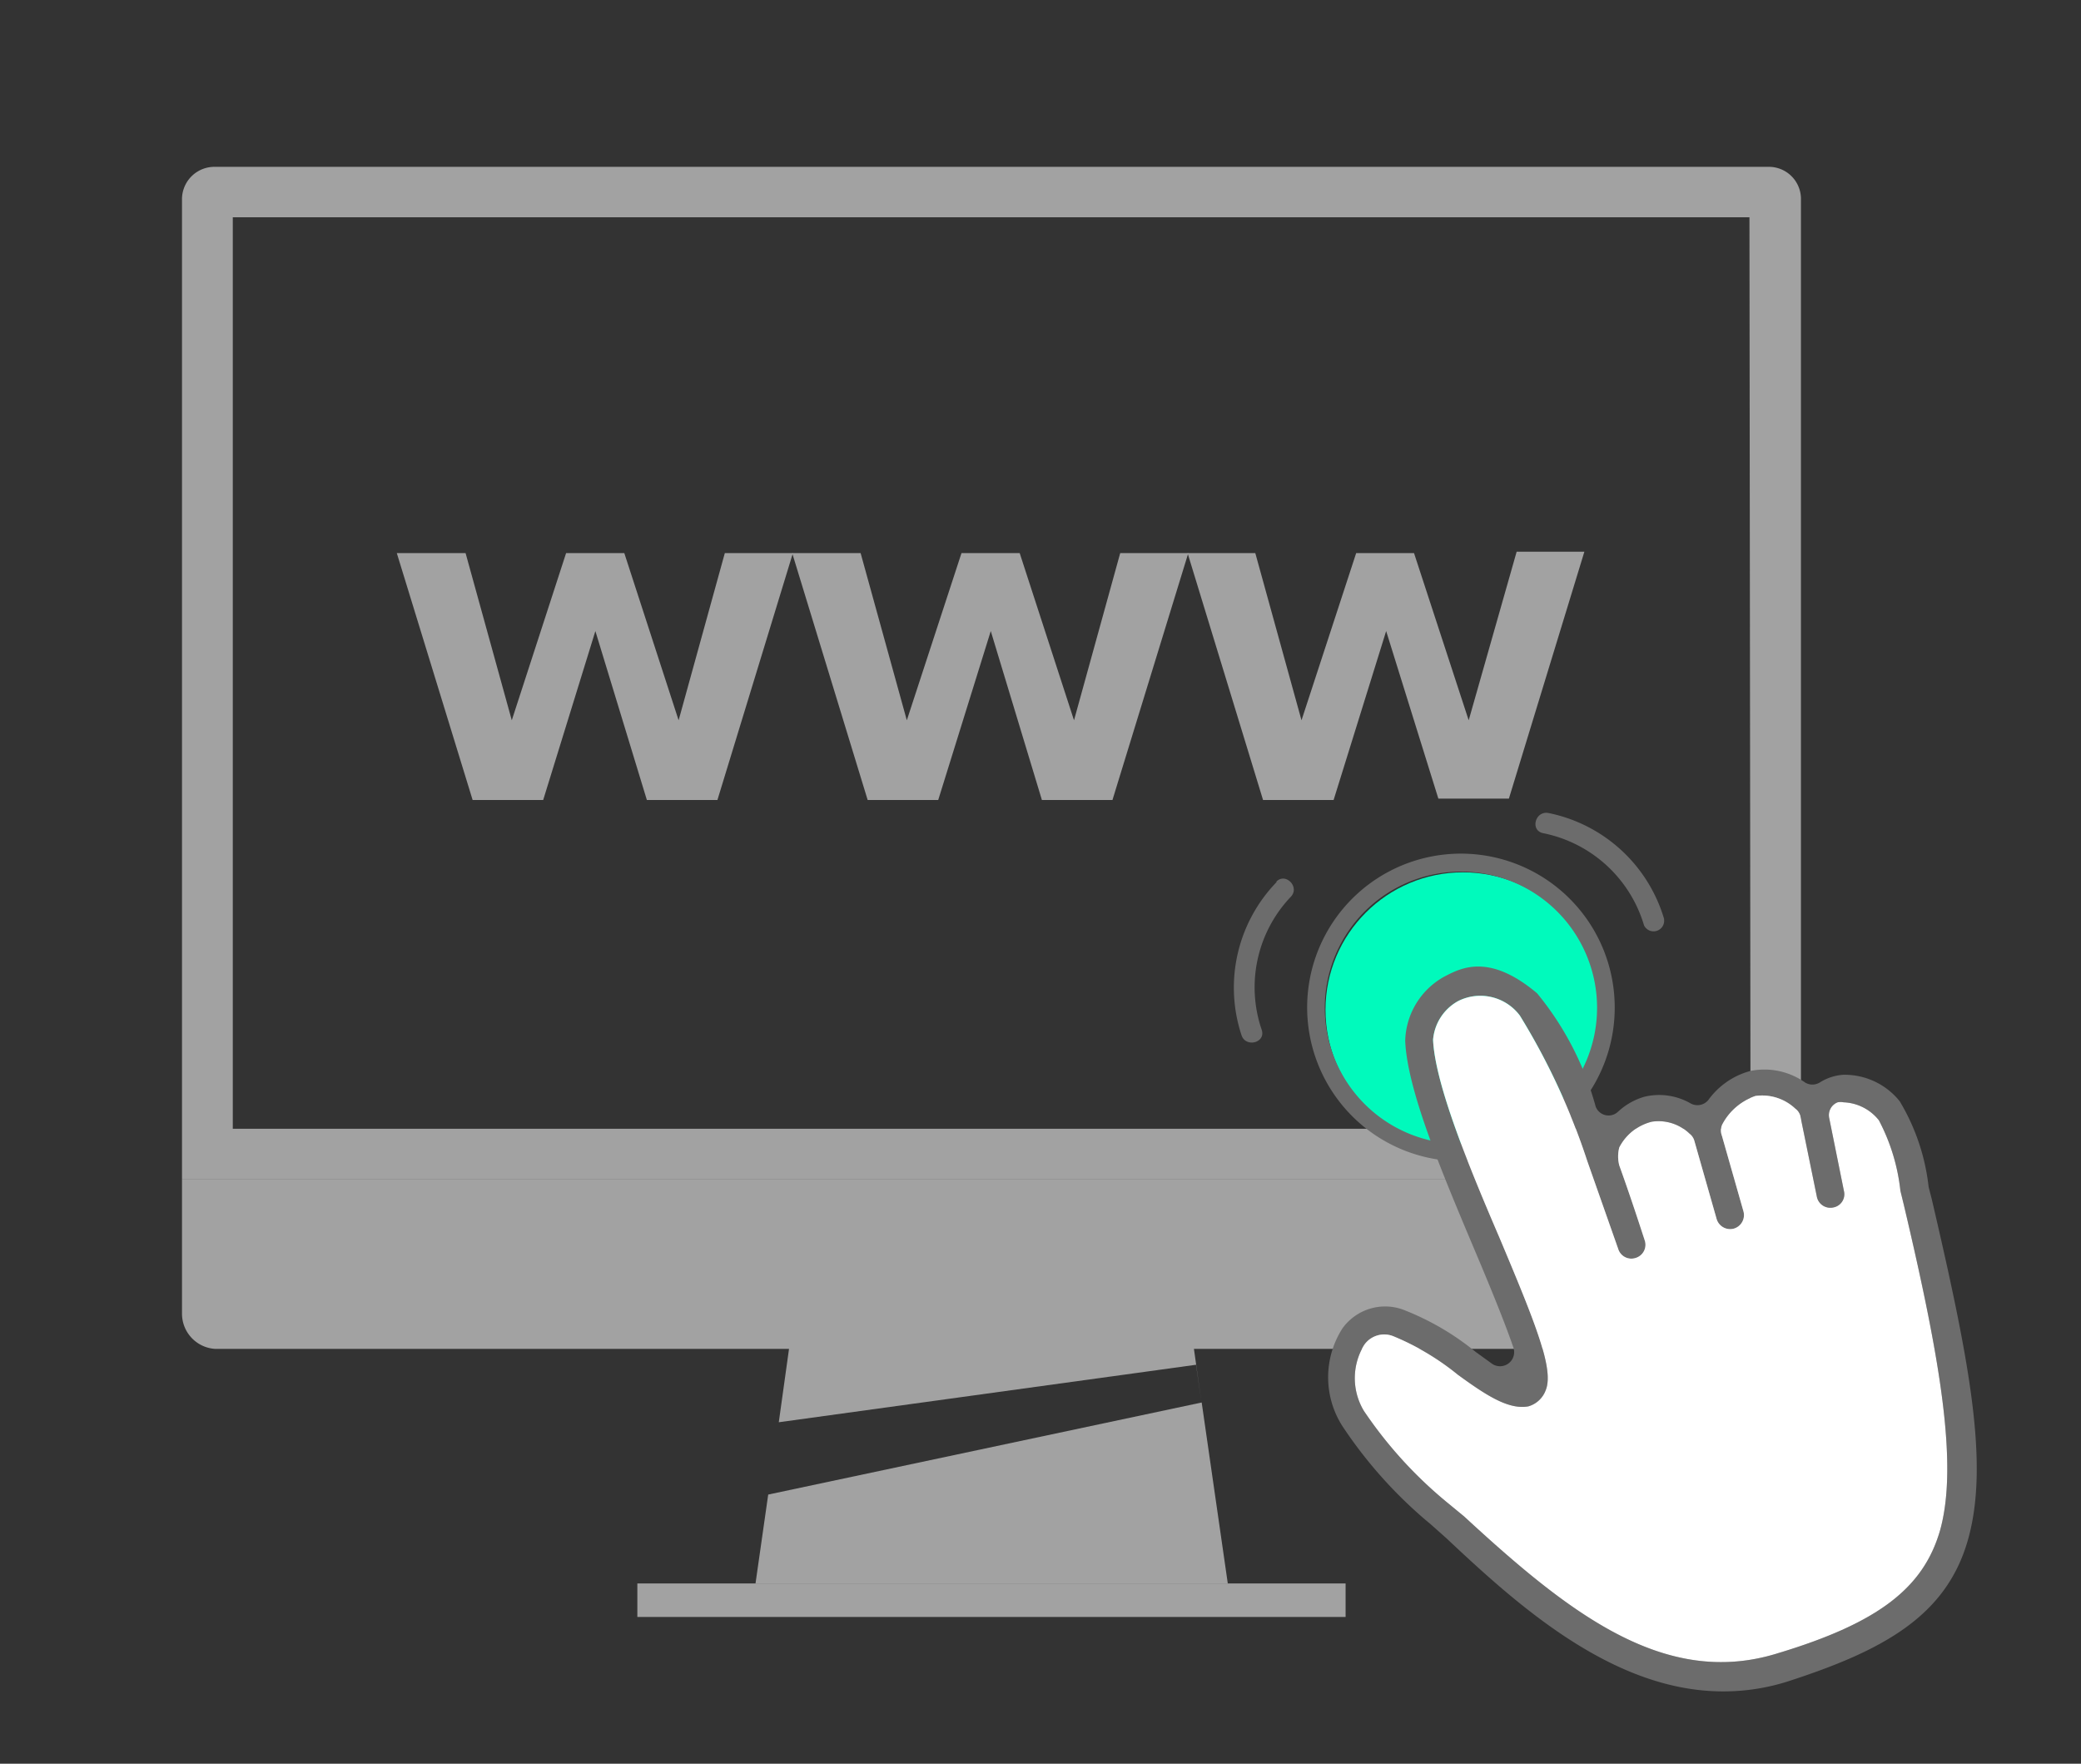 <svg id="Capa_1" data-name="Capa 1" xmlns="http://www.w3.org/2000/svg" viewBox="0 0 59 50"><rect x="0" y="0" width="59" height="50" fill="#333333" stroke="none"/><defs><style>.cls-1{fill:#a2a2a2;}.cls-2{fill:#00fabc;}.cls-3{fill:#6c6c6c;}.cls-4{fill:#fff;}</style></defs><title>WEB </title><path class="cls-1" d="M16.88,17.89,15.4,22.68h-2l-2.15-7H13.2l1.31,4.74,1.54-4.74H17.7l1.54,4.74,1.31-4.74h1.93l-2.14,7h-2Z"/><path class="cls-1" d="M28.09,17.89,26.6,22.68h-2l-2.14-7H24.4l1.31,4.74,1.55-4.74h1.65l1.54,4.74,1.31-4.74h1.93l-2.15,7h-2Z"/><path class="cls-1" d="M39.3,17.89l-1.49,4.79h-2l-2.14-7h1.92l1.31,4.74,1.55-4.74h1.64l1.55,4.74L43,15.64h1.92l-2.14,7h-2Z"/><path class="cls-1" d="M50.13,4.73H6.1a.92.92,0,0,0-.94.89v27.8h45.9V5.62A.91.91,0,0,0,50.13,4.73ZM49.63,32H6.6V6.16h43Z"/><path class="cls-1" d="M5.16,37.24a1,1,0,0,0,.94,1H22.37l-.29,2.08,11.83-1.63.16,1.11h0l-.22-1.56H50.13a1,1,0,0,0,.93-1V33.42H5.16Z"/><polygon class="cls-1" points="21.42 44.89 34.81 44.89 34.07 39.76 21.78 42.37 21.42 44.89"/><polygon class="cls-1" points="21.78 42.37 21.78 42.37 22.37 38.2 21.78 42.37"/><polygon class="cls-1" points="21.42 44.89 21.42 44.89 18.07 44.89 18.07 45.84 38.15 45.84 38.15 44.89 34.81 44.89 34.81 44.89 21.42 44.89"/><circle class="cls-2" cx="41.48" cy="28.63" r="3.9"/><path class="cls-3" d="M41.42,32.92a4.36,4.36,0,1,1,4.36-4.35A4.35,4.35,0,0,1,41.42,32.92Zm0-8.21a3.86,3.86,0,1,0,3.86,3.86A3.86,3.86,0,0,0,41.42,24.71Z"/><path class="cls-3" d="M54.77,34l-.09-.35v0a6,6,0,0,0-.82-2.43,2,2,0,0,0-1.61-.75,1.43,1.43,0,0,0-.66.22.4.4,0,0,1-.41,0,2,2,0,0,0-1.55-.33,2.16,2.16,0,0,0-1.2.83.4.4,0,0,1-.5.09,1.79,1.79,0,0,0-1.3-.19,1.84,1.84,0,0,0-.76.43.39.39,0,0,1-.63-.15,8.65,8.65,0,0,0-1.66-3.21c-1.35-1.14-2.15-.72-2.6-.49a2.14,2.14,0,0,0-1.14,1.84c.06,1.41,1.06,3.77,1.94,5.86.39.92.86,2.05,1.13,2.84a.4.4,0,0,1-.61.45l-.47-.34a7.56,7.56,0,0,0-2.07-1.2,1.49,1.49,0,0,0-1.7.54,2.57,2.57,0,0,0,0,2.77,12.73,12.73,0,0,0,2.5,2.78l.45.4c2,1.88,4.71,4.34,7.84,4.34a6,6,0,0,0,1.83-.28c2.69-.87,4.49-1.84,5.11-4S55.83,38.55,54.77,34ZM55,43.4C54.53,45,53.29,46,50.4,46.87c-3.21,1-5.93-1.15-8.89-3.88L41,42.57A12.11,12.11,0,0,1,38.67,40a1.8,1.8,0,0,1,0-1.86.69.69,0,0,1,.83-.26,7.29,7.29,0,0,1,1.83,1.09c.81.59,1.44,1,2,.9a.74.74,0,0,0,.49-.45c.25-.59-.28-1.89-1.31-4.34-.86-2-1.82-4.33-1.88-5.6a1.38,1.38,0,0,1,.71-1.1,1.4,1.4,0,0,1,1.75.41A19.24,19.24,0,0,1,45,32.91v0l.88,2.5a.39.39,0,0,0,.5.25h0a.39.39,0,0,0,.25-.5c-.16-.49-.41-1.26-.72-2.12a1,1,0,0,1,0-.51,1.42,1.42,0,0,1,.92-.73,1.26,1.26,0,0,1,1.07.34.38.38,0,0,1,.14.21l.63,2.21a.4.4,0,0,0,.49.27h0a.4.4,0,0,0,.27-.49l-.61-2.14a.43.43,0,0,1,0-.31,1.67,1.67,0,0,1,.95-.82,1.37,1.37,0,0,1,1.13.36.38.38,0,0,1,.15.24l.46,2.25a.39.39,0,0,0,.47.31h0a.38.38,0,0,0,.3-.46l-.42-2.08a.39.39,0,0,1,.24-.44.47.47,0,0,1,.17,0,1.34,1.34,0,0,1,1,.51,5.56,5.56,0,0,1,.61,2v0l.1.41C55,38.49,55.53,41.53,55,43.4Z"/><path class="cls-4" d="M55,43.4C54.53,45,53.29,46,50.4,46.87c-3.21,1-5.93-1.15-8.89-3.88L41,42.57A12.11,12.11,0,0,1,38.67,40a1.8,1.8,0,0,1,0-1.86.69.69,0,0,1,.83-.26,7.29,7.29,0,0,1,1.83,1.09c.81.59,1.44,1,2,.9a.74.74,0,0,0,.49-.45c.25-.59-.28-1.89-1.31-4.34-.86-2-1.82-4.33-1.88-5.6a1.38,1.38,0,0,1,.71-1.1,1.4,1.4,0,0,1,1.75.41A19.24,19.24,0,0,1,45,32.91v0l.88,2.5a.39.39,0,0,0,.5.25h0a.39.39,0,0,0,.25-.5c-.16-.49-.41-1.26-.72-2.12a1,1,0,0,1,0-.51,1.42,1.42,0,0,1,.92-.73,1.26,1.26,0,0,1,1.07.34.38.38,0,0,1,.14.21l.63,2.21a.4.4,0,0,0,.49.27h0a.4.4,0,0,0,.27-.49l-.61-2.14a.43.43,0,0,1,0-.31,1.67,1.67,0,0,1,.95-.82,1.37,1.37,0,0,1,1.13.36.38.38,0,0,1,.15.24l.46,2.25a.39.39,0,0,0,.47.31h0a.38.38,0,0,0,.3-.46l-.42-2.08a.39.39,0,0,1,.24-.44.47.47,0,0,1,.17,0,1.34,1.34,0,0,1,1,.51,5.56,5.56,0,0,1,.61,2v0l.1.41C55,38.49,55.53,41.53,55,43.4Z"/><path class="cls-3" d="M47.18,26.05a4.31,4.31,0,0,0-3.27-3c-.38-.08-.54.49-.16.57a3.75,3.75,0,0,1,2.86,2.61.3.3,0,0,0,.57-.16Z"/><path class="cls-3" d="M36.2,25a4.3,4.3,0,0,0-1,4.35c.12.36.7.21.57-.16a3.72,3.72,0,0,1,.83-3.77c.26-.28-.16-.7-.42-.42Z"/></svg>